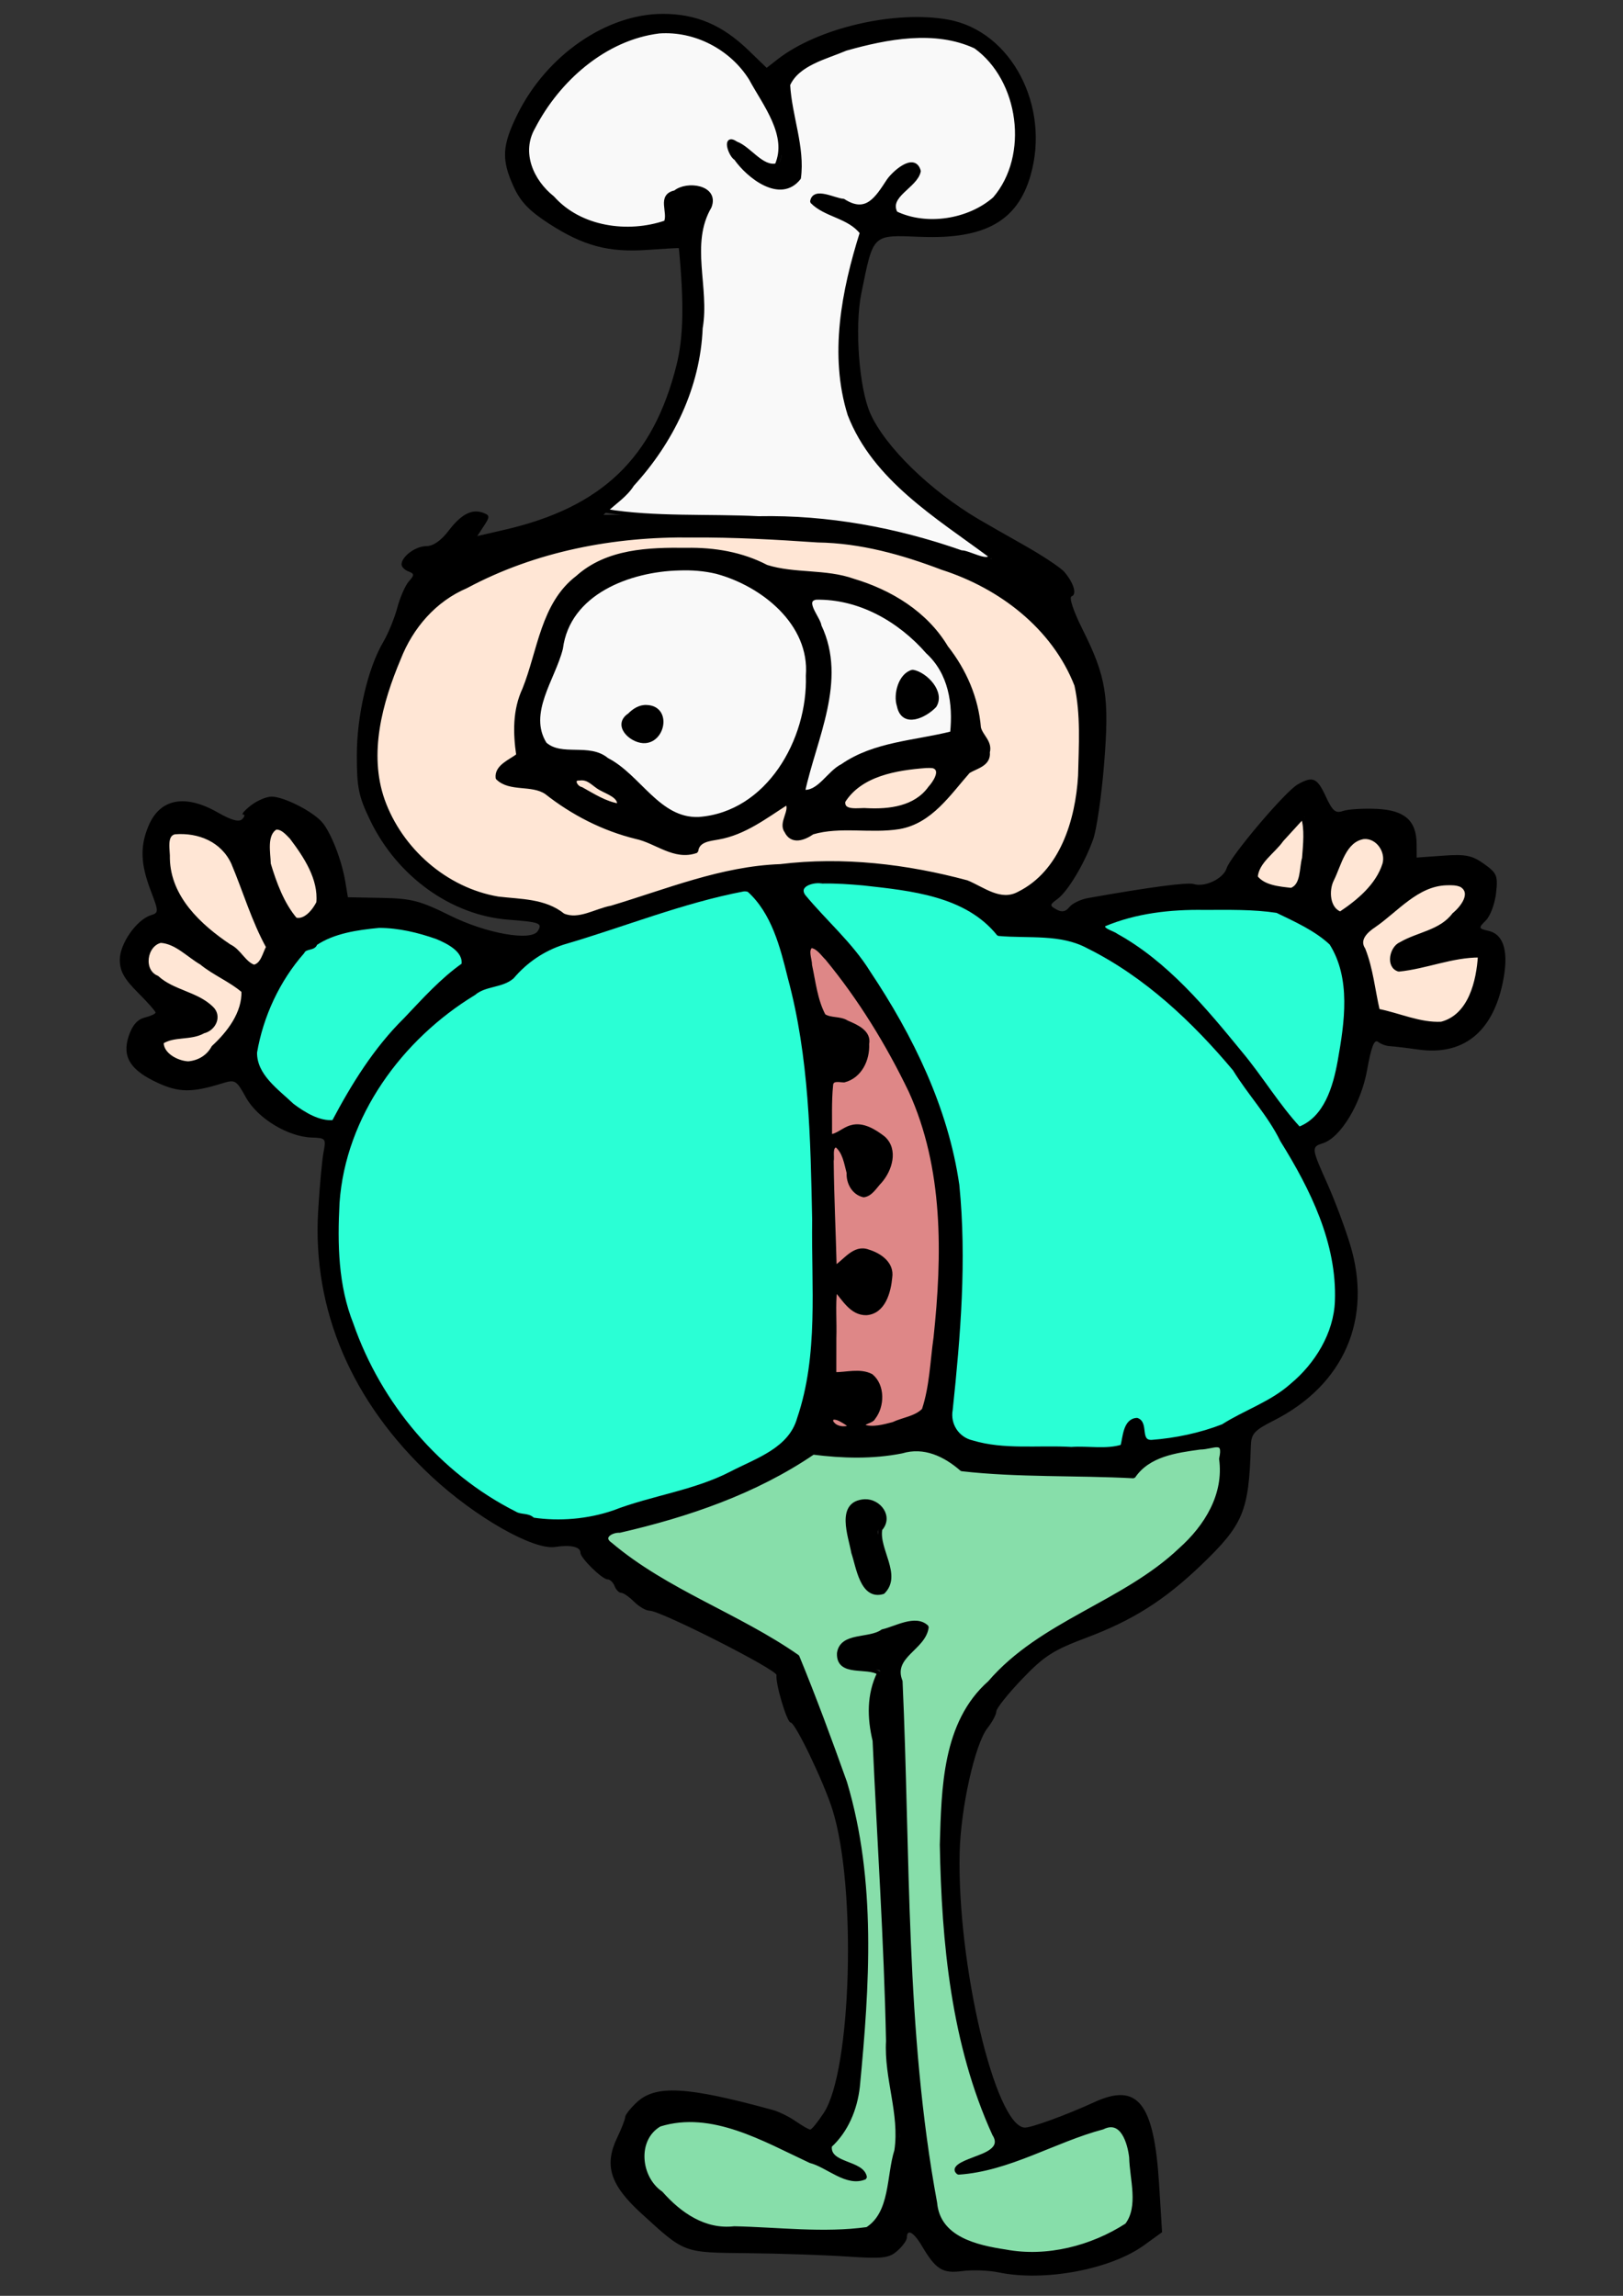 <?xml version="1.0" encoding="UTF-8" standalone="no"?>
<!-- Created with Inkscape (http://www.inkscape.org/) -->

<svg
   xmlns:dc="http://purl.org/dc/elements/1.1/"
   xmlns:cc="http://creativecommons.org/ns#"
   xmlns:rdf="http://www.w3.org/1999/02/22-rdf-syntax-ns#"
   xmlns:svg="http://www.w3.org/2000/svg"
   xmlns="http://www.w3.org/2000/svg"
   version="1.1"
   width="744.094"
   height="1052.362"
   id="svg2">
  <rect width="100%" height="100%" fill="#333333" stroke="none"/>
  <title
     id="title3081">Chef</title>
  <defs
     id="defs4" />
  <g
     id="layer1">
    <path
       d="m 457.812,1041.623 c -4.511,-0.946 -11.974,-1.218 -16.585,-0.606 -9.14,1.214 -12.17,-0.676 -18.64,-11.63 -3.661,-6.197 -6.806,-7.932 -6.806,-3.754 0,1.277 -1.984,4.043 -4.408,6.146 -3.867,3.354 -6.7,3.67 -23.066,2.576 -10.262,-0.686 -30.692,-1.375 -45.401,-1.533 -29.979,-0.32 -28.741,0.141 -48.861,-18.211 -14.319,-13.06 -17.182,-22.048 -11.075,-34.771 2.004,-4.174 3.643,-8.396 3.643,-9.382 0,-0.986 2.356,-4.005 5.236,-6.711 8.71,-8.183 22.926,-7.403 62.424,3.423 2.819,0.773 7.575,3.11 10.568,5.194 2.993,2.084 5.979,3.789 6.634,3.789 0.656,0 3.462,-3.46 6.237,-7.689 12.686,-19.332 15.083,-103.472 3.957,-138.908 -3.993,-12.719 -17.083,-39.981 -19.197,-39.981 -1.682,0 -7.036,-18.006 -6.461,-21.729 0.37,-2.395 -53.099,-29.529 -58.189,-29.529 -1.655,0 -4.854,-1.845 -7.11,-4.101 -2.255,-2.255 -4.925,-4.101 -5.932,-4.101 -1.007,0 -2.362,-1.384 -3.011,-3.075 -0.649,-1.692 -2.09,-3.075 -3.202,-3.075 -2.497,0 -12.459,-9.774 -12.459,-12.224 0,-2.727 -4.433,-3.735 -11.61,-2.64 -9.943,1.518 -36.493,-13.593 -56.437,-32.121 -36.789,-34.178 -54.908,-76.487 -52.197,-121.888 0.682,-11.429 1.805,-23.636 2.495,-27.126 1.189,-6.019 0.912,-6.356 -5.371,-6.535 -10.919,-0.31 -24.93,-8.816 -30.205,-18.335 -4.505,-8.13 -4.921,-8.366 -11.277,-6.399 -13.449,4.162 -19.422,4.117 -28.936,-0.217 -12.825,-5.843 -16.714,-12.019 -13.568,-21.55 1.622,-4.913 3.997,-7.657 7.361,-8.501 2.732,-0.686 4.966,-1.716 4.966,-2.291 0,-0.574 -3.691,-4.735 -8.201,-9.245 -6.26,-6.26 -8.201,-9.805 -8.201,-14.979 0,-7.324 7.655,-18.294 14.22,-20.377 3.676,-1.167 3.674,-1.503 -0.09,-11.408 -4.627,-12.178 -4.891,-20.17 -0.976,-29.541 5.229,-12.514 16.747,-14.744 31.778,-6.153 6.241,3.567 9.71,4.515 11.174,3.051 1.168,-1.168 1.353,-2.123 0.411,-2.123 -0.941,0 0.634,-1.845 3.501,-4.101 2.867,-2.255 7.18,-4.101 9.585,-4.101 5.486,0 18.486,6.54 23.001,11.571 4.055,4.518 9.112,17.367 10.778,27.385 l 1.194,7.176 15.553,0.29 c 13.567,0.253 17.559,1.285 31.262,8.084 16.69,8.28 37.281,11.909 40.256,7.095 2.222,-3.595 0.941,-4.089 -13.436,-5.181 -26.23,-1.993 -50.958,-19.745 -63.415,-45.525 -5.297,-10.963 -6.129,-15 -6.129,-29.736 0,-18.394 5.045,-40.054 12.124,-52.052 2.257,-3.825 5.151,-10.89 6.432,-15.7 1.281,-4.81 3.666,-10.245 5.302,-12.079 2.604,-2.921 2.58,-3.485 -0.191,-4.549 -1.74,-0.668 -3.164,-2.1 -3.164,-3.182 0,-3.65 6.408,-8.412 11.319,-8.412 3.151,0 6.788,-2.509 10.287,-7.096 5.826,-7.638 10.736,-10.142 15.959,-8.138 2.944,1.13 2.967,1.75 0.223,5.938 l -3.064,4.677 12.587,-2.908 c 44.563,-10.295 68.113,-32.873 78.761,-75.51 3.178,-12.726 3.488,-28.228 1.071,-53.547 -0.012,-0.131 -6.47,0.222 -14.349,0.786 -17.81,1.274 -29.382,-1.805 -45.197,-12.027 -9.064,-5.859 -13.071,-10.054 -16.236,-17.002 -5.651,-12.405 -5.302,-18.8 1.809,-33.177 13.374,-27.037 40.83,-45.983 66.639,-45.983 15.283,0 27.209,5.07 39.239,16.682 l 8.349,8.06 4.978,-3.888 c 18.512,-14.459 53.994,-22.681 78.431,-18.175 28.775,5.307 46.794,39.673 37.523,71.564 -6.05,20.811 -20.977,29.113 -50.279,27.965 -22.471,-0.881 -21.642,-1.67 -27.258,25.936 -3.116,15.318 -1.037,43.341 4.074,54.894 6.754,15.268 27.374,35.428 49.739,48.628 2.883,1.701 12.205,7.024 20.717,11.829 8.512,4.804 16.854,10.34 18.538,12.302 4.314,5.025 5.895,10.348 3.327,11.204 -1.266,0.422 0.81,6.702 4.957,14.997 10.986,21.974 12.433,30.938 9.964,61.735 -1.167,14.555 -3.423,30.128 -5.013,34.607 -3.921,11.047 -11.626,23.931 -16.385,27.399 -3.622,2.64 -3.655,3 -0.44,4.799 2.461,1.377 4.18,1.056 5.888,-1.099 1.327,-1.674 5.18,-3.537 8.563,-4.14 27.816,-4.953 45.629,-7.321 48.424,-6.436 5.112,1.619 13.605,-2.433 15.123,-7.216 1.767,-5.569 26.846,-35.171 32.54,-38.41 6.981,-3.971 8.932,-3.143 12.923,5.488 3.087,6.675 4.488,7.863 7.857,6.663 2.255,-0.803 9.162,-1.241 15.349,-0.973 12.893,0.558 18.358,5.314 18.435,16.047 l 0.045,6.282 12.166,-0.88 c 10.221,-0.739 13.208,-0.138 18.685,3.762 5.965,4.248 6.435,5.39 5.527,13.445 -0.546,4.841 -2.639,10.45 -4.652,12.463 -3.513,3.513 -3.463,3.707 1.254,4.82 7.158,1.69 9.367,9.906 6.428,23.914 -4.766,22.721 -18.318,33.368 -38.768,30.458 -5.427,-0.772 -11.251,-1.463 -12.942,-1.534 -1.692,-0.072 -4.138,-0.965 -5.437,-1.985 -1.694,-1.331 -3.099,2.273 -4.973,12.758 -2.788,15.603 -12.15,31.137 -20.329,33.733 -5.311,1.686 -5.253,2.214 2.032,18.451 3.381,7.536 8.113,20.173 10.515,28.081 10.316,33.963 -2.834,64.233 -34.979,80.522 -9.144,4.634 -10.412,6.058 -10.586,11.893 -0.891,29.805 -3.426,35.863 -22.772,54.408 -16.743,16.05 -31.375,25.321 -52.433,33.224 -15.415,5.784 -19.514,8.413 -29.675,19.03 -6.484,6.775 -11.789,13.441 -11.789,14.812 0,1.372 -1.841,4.835 -4.091,7.695 -5.714,7.264 -12.253,36.598 -12.727,57.088 -1.183,51.219 16.339,125.258 29.818,125.996 2.84,0.156 19.376,-5.882 31.816,-11.617 20.014,-9.227 27.496,0.203 29.807,37.571 l 1.36,21.984 -8.258,5.982 c -15.368,11.132 -45.84,16.817 -66.7,12.444 z m 39.822,-13.258 c 22.015,-7.127 23.64,-9.259 21.877,-28.711 -1.614,-17.817 -4.478,-25.55 -9.462,-25.55 -1.918,0 -9.592,2.768 -17.053,6.151 -7.461,3.383 -14.518,6.151 -15.683,6.151 -1.165,0 -6.029,1.728 -10.809,3.841 -14.411,6.368 -26.319,9.081 -28.832,6.568 -2.743,-2.743 0.089,-5.934 6.078,-6.848 2.366,-0.361 6.484,-2.105 9.15,-3.875 l 4.848,-3.219 -5.339,-10.023 c -6.412,-12.037 -13.125,-36.801 -16.057,-59.23 -5.857,-44.81 -6.592,-55.144 -5.545,-77.911 0.768,-16.687 2.552,-29.169 5.545,-38.793 4.022,-12.931 5.931,-15.664 21.536,-30.819 14.756,-14.331 20.72,-18.42 43.135,-29.582 18.311,-9.118 28.815,-15.782 35.481,-22.51 19.369,-19.548 21.249,-22.234 22.002,-31.434 0.398,-4.86 0.97,-11.143 1.272,-13.962 0.501,-4.68 -0.076,-5.079 -6.628,-4.593 -16.867,1.251 -27.749,4.634 -29.777,9.255 -1.684,3.838 -3.309,4.446 -10.204,3.821 -4.511,-0.409 -22.157,-0.87 -39.215,-1.025 l -31.014,-0.282 -9.043,-6.477 c -6.622,-4.743 -9.94,-5.975 -12.393,-4.602 -5.824,3.259 -39.263,4.753 -44.435,1.985 -4.036,-2.16 -5.251,-1.806 -9.489,2.766 -8.337,8.996 -54.558,28.03 -75.838,31.23 -16.831,2.531 -17.391,3.494 -6.516,11.199 10.163,7.201 26.766,17.346 32.137,19.638 1.692,0.722 5.537,3.016 8.545,5.099 3.008,2.083 12.235,6.644 20.503,10.137 19.184,8.103 21.35,10.147 24.376,22.997 1.372,5.827 4.557,14.746 7.077,19.821 8.405,16.923 16.881,45.925 18.576,63.559 1.743,18.134 1.666,60.334 -0.165,89.987 -1.132,18.331 -5.646,31.608 -13.109,38.561 -4.938,4.601 -3.307,7.216 5.957,9.547 7.407,1.864 10.985,4.632 9.368,7.248 -2.624,4.245 -9.413,2.31 -30.68,-8.743 -27.64,-14.366 -40.505,-18.614 -54.549,-18.014 -13.726,0.587 -18.453,4.996 -18.453,17.213 0,7.274 1.245,9.392 10.764,18.317 5.92,5.551 12.609,10.863 14.865,11.806 3.961,1.655 36.357,3.207 65.28,3.127 11.743,-0.032 14.41,-0.694 16.402,-4.069 2.654,-4.495 5.164,-14.24 6.848,-26.583 0.615,-4.511 1.922,-9.2 2.904,-10.42 1.059,-1.316 0.152,-6.866 -2.228,-13.637 -3.522,-10.021 -4.006,-16.903 -3.954,-56.264 0.033,-25.042 -0.924,-49.234 -2.168,-54.782 -1.225,-5.465 -2.127,-21.128 -2.004,-34.806 0.159,-17.822 -0.639,-26.89 -2.816,-31.997 -2.78,-6.52 -2.706,-7.78 0.867,-14.783 2.148,-4.211 3.906,-8.235 3.906,-8.943 0,-0.708 -3.532,-0.69 -7.85,0.039 -9.416,1.591 -13.818,-2.196 -11.818,-10.166 1.052,-4.193 2.545,-5.152 8.02,-5.152 3.7,0 7.603,-0.762 8.675,-1.694 1.071,-0.932 5.8,-2.902 10.509,-4.378 14.887,-4.668 20.087,1.442 9.097,10.689 l -5.92,4.982 0.528,46.971 c 0.565,50.277 5.649,156.563 7.644,159.819 1.05,1.713 5.602,32.702 6.669,45.403 0.802,9.539 7.78,14.133 27.404,18.04 19.577,3.898 23.281,3.711 41.196,-2.089 z M 397.833,729.377 c -2.541,-1.258 -4.279,-3.221 -3.861,-4.361 0.418,-1.14 -0.962,-6.687 -3.067,-12.325 -5.485,-14.696 -5.047,-21.973 1.505,-25.014 4.017,-1.864 6.217,-1.889 9.079,-0.102 5.143,3.212 6.744,10.234 2.833,12.424 -2.079,1.163 -2.469,2.546 -1.169,4.143 3.27,4.018 6.433,18.262 5.172,23.288 -1.285,5.119 -3.321,5.497 -10.491,1.947 z M 276.667,694.74 c 1.86,-0.375 4.673,-1.755 6.253,-3.065 1.579,-1.311 6.978,-2.976 11.996,-3.701 16.072,-2.322 44.47,-13.364 61.134,-23.77 10.798,-6.744 16.527,-29.568 17.162,-68.38 0.524,-32.034 -2.075,-98.403 -4.376,-111.741 -6.767,-39.224 -13.004,-61.514 -18.642,-66.616 -2.267,-2.051 -4.121,-4.97 -4.121,-6.487 0,-1.517 -1.8,-2.758 -4.001,-2.758 -7.244,0 -40.03,9.311 -55.042,15.632 -3.718,1.565 -11.012,3.799 -16.209,4.964 -13.944,3.125 -29.025,10.12 -30.269,14.039 -1.223,3.854 -12.168,11.016 -14.014,9.171 -2.221,-2.221 -24.951,13.288 -35.527,24.241 -15.844,16.409 -24.779,31.001 -30.981,50.599 -16.854,53.256 4.239,113.189 53.657,152.456 12.075,9.595 25.149,16.566 27.891,14.871 1.089,-0.673 1.98,-0.138 1.98,1.188 0,1.736 4.164,2.08 14.865,1.226 8.176,-0.652 16.386,-1.493 18.246,-1.868 z m 238.487,-37.773 c 1.565,-8.342 9.293,-10.027 9.293,-2.027 0,2.631 0.494,5.278 1.098,5.882 0.934,0.934 12.661,-1.284 31.132,-5.885 2.503,-0.624 5.614,-2.416 6.915,-3.982 1.3,-1.567 3.878,-2.848 5.728,-2.848 3.981,0 24.267,-13.316 29.49,-19.358 2.007,-2.322 6.039,-8.783 8.961,-14.358 4.759,-9.082 5.217,-11.856 4.396,-26.654 -0.738,-13.317 -2.446,-20.092 -8.813,-34.97 -4.343,-10.149 -10.035,-21.061 -12.647,-24.248 -2.613,-3.188 -4.75,-7.007 -4.75,-8.487 0,-1.48 -3.208,-6.253 -7.128,-10.607 -3.921,-4.353 -7.15,-8.669 -7.176,-9.59 -0.088,-3.111 -11.203,-16.708 -23.601,-28.874 -29.766,-29.207 -54.779,-43.473 -72.811,-41.526 -11.651,1.258 -20.503,-0.405 -20.503,-3.85 0,-3.687 -17.552,-13.162 -28.704,-15.495 -28.613,-5.987 -51.683,-7.581 -57.401,-3.967 -2.525,1.596 -1.438,3.668 6.151,11.716 5.07,5.377 10.396,10.547 11.835,11.488 1.439,0.941 4.901,5.112 7.693,9.268 2.792,4.156 7.241,10.786 9.886,14.733 13.848,20.66 27.39,51.889 33.341,76.886 4.421,18.572 5.251,63.318 1.672,90.213 -3.97,29.838 -3.77,34.335 1.687,37.95 6.798,4.504 11.7,5.092 43.809,5.254 l 29.17,0.147 1.278,-6.811 z m -128.077,-4.761 c -4.015,-2.595 -6.729,-2.595 -5.126,0 0.697,1.128 2.827,2.036 4.734,2.019 2.988,-0.027 3.042,-0.306 0.392,-2.019 z m 25.351,-1.038 c 3.23,-1.685 7.048,-3.063 8.486,-3.063 2.91,0 4.016,-4.89 7.187,-31.78 6.33,-53.671 2.084,-91.05 -13.882,-122.22 -15.358,-29.982 -41.097,-65.547 -43.096,-59.549 -0.414,1.241 0.78,9.142 2.652,17.557 2.569,11.546 4.12,15.026 6.32,14.182 3.542,-1.359 16.407,4.46 17.766,8.037 0.537,1.415 0.525,5.623 -0.027,9.352 -1.095,7.393 -8.658,13.942 -13.815,11.963 -2.557,-0.981 -3.091,1.089 -3.091,11.981 l 0,13.167 5.638,-3.228 c 5.111,-2.926 6.351,-2.93 13.254,-0.04 12.186,5.102 12.6,15.795 1.089,28.15 -3.584,3.847 -4.391,3.969 -8.386,1.261 -2.431,-1.648 -4.216,-4.701 -3.966,-6.785 0.563,-4.702 -3.409,-15.066 -5.775,-15.066 -0.962,0 -1.372,6.228 -0.912,13.84 0.46,7.612 0.897,20.103 0.972,27.759 l 0.136,13.919 4.487,-4.18 c 5.124,-4.774 8.263,-5.165 14.613,-1.823 6.178,3.252 7.045,5.063 6.387,13.351 -1.147,14.456 -13.339,19.879 -21.151,9.408 l -4.207,-5.638 -0.065,18.954 -0.065,18.954 7.067,-1.123 c 5.262,-0.836 8.061,-0.129 10.957,2.767 6.121,6.121 3.349,20.067 -4.282,21.547 -2.887,0.56 -1.928,0.972 2.66,1.142 3.947,0.147 9.819,-1.112 13.049,-2.796 z M 601.723,513.299 c 2.251,-1.973 5.308,-5.881 6.795,-8.683 3.668,-6.917 8.201,-31.302 8.435,-45.377 0.239,-14.393 -5.906,-29.475 -12.851,-31.542 -2.65,-0.788 -8.182,-3.707 -12.293,-6.485 -6.073,-4.104 -9.725,-4.982 -19.478,-4.68 -6.602,0.204 -18.633,0.199 -26.736,-0.012 -8.103,-0.211 -16.407,0.497 -18.453,1.572 -2.046,1.075 -7.641,2.604 -12.434,3.398 -9.695,1.606 -11.275,4.096 -3.79,5.975 5.596,1.405 26.374,17.721 33.964,26.672 2.781,3.28 7.477,8.361 10.435,11.291 5.687,5.633 29.352,36.287 35.374,45.821 4.174,6.609 5.543,6.863 11.033,2.05 z M 155.47,508.499 c 5.371,-12.966 18.873,-31.207 35.577,-48.062 9.463,-9.549 18.229,-17.361 19.479,-17.361 3.579,0 2.659,-4.91 -1.605,-8.561 -5,-4.281 -24.315,-9.892 -34.052,-9.892 -9.292,0 -29.729,5.738 -29.729,8.347 0,1.048 -1.375,1.905 -3.055,1.905 -7.731,0 -27.195,40.555 -24.559,51.17 1.925,7.754 14.99,21.224 24.338,25.092 11.037,4.567 10.584,4.655 13.604,-2.638 z M 94.841,481.921 c -0.456,-0.737 1.497,-2.4 4.34,-3.695 6.291,-2.866 16.321,-24.899 11.335,-24.899 -2.167,0 -10.328,-5.238 -22.79,-14.627 -10.405,-7.839 -15.672,-9.006 -18.32,-4.059 -1.196,2.235 -2.175,5.497 -2.175,7.249 0,3.887 14.196,13.149 22.789,14.867 3.94,0.788 7.128,3.139 8.581,6.329 1.996,4.381 1.66,5.603 -2.454,8.935 -2.813,2.278 -7.985,3.86 -12.62,3.86 -4.319,0 -8.287,0.702 -8.817,1.56 -1.696,2.745 3.789,8.267 9.004,9.064 5.226,0.799 12.582,-2.231 11.128,-4.584 z m 570.89,-15.17 c 5.912,-3.057 9.195,-9.26 11.279,-21.309 l 1.186,-6.861 -9.727,0.955 c -5.35,0.525 -13.418,2.376 -17.928,4.114 -8.849,3.408 -13.327,1.86 -13.327,-4.608 0,-5.076 5.994,-9.587 14.844,-11.173 8.341,-1.494 19.985,-12.015 20.002,-18.072 0.021,-7.569 -18.047,-5.654 -26.726,2.832 -1.647,1.61 -7.319,6.206 -12.606,10.214 -9.577,7.26 -9.6,7.308 -6.488,13.247 1.718,3.278 3.614,10.601 4.213,16.273 l 1.089,10.312 12.574,3.218 c 6.916,1.77 13.312,3.357 14.214,3.528 0.902,0.17 4.232,-1.031 7.4,-2.669 z M 120.784,438.229 c 1.826,-4.007 1.31,-6.27 -2.976,-13.06 -2.852,-4.517 -5.832,-11.793 -6.623,-16.169 -3.113,-17.223 -13.318,-27.434 -27.417,-27.434 -6.224,0 -6.286,0.107 -6.286,10.875 0,14.498 8.15,27.526 23.271,37.199 6.087,3.894 11.616,8.509 12.286,10.257 1.777,4.63 5.212,3.89 7.745,-1.669 z m 23.999,-22.4 c 5.674,-6.837 -11.037,-38.29 -18.964,-35.694 -2.943,0.964 -4.027,13.361 -1.636,18.701 10.975,24.509 10.598,23.939 14.471,21.866 2.062,-1.104 4.821,-3.297 6.129,-4.873 z m 126.307,2.671 c 3.463,-1.112 17.368,-5.644 30.9,-10.071 28.887,-9.45 34.812,-10.784 51.299,-11.547 6.789,-0.314 16.657,-1.218 21.929,-2.009 5.312,-0.797 17.176,-0.317 26.613,1.077 9.365,1.383 18.872,2.71 21.127,2.95 2.255,0.24 6.268,1.142 8.918,2.005 2.65,0.863 7.052,1.815 9.784,2.115 2.732,0.3 6.761,2.169 8.954,4.154 8.675,7.851 23.993,1.675 33.254,-13.406 8.641,-14.071 11.891,-30.363 11.237,-56.323 -0.532,-21.115 -0.996,-23.338 -7.091,-33.99 -8.149,-14.244 -23.532,-28.584 -37.756,-35.198 -19.67,-9.146 -49.643,-18.5 -61.131,-19.077 -6.202,-0.312 -21.887,-1.271 -34.855,-2.132 -63.608,-4.223 -98.577,1.263 -139.939,21.955 -16.505,8.257 -18.879,10.479 -27.323,25.58 -9.993,17.87 -15.823,41.548 -14.259,57.916 3.107,32.515 33.019,59.822 65.528,59.822 7.903,0 12.327,1.128 15.813,4.032 5.551,4.625 8.227,4.963 16.997,2.147 z m 32.042,-29.617 c -1.339,-1.614 -7.135,-3.942 -12.879,-5.174 -14.306,-3.068 -26.042,-8.536 -34.77,-16.199 -5.272,-4.629 -9.387,-6.447 -14.593,-6.447 -3.988,0 -8.71,-0.56 -10.493,-1.245 -5.131,-1.969 -3.884,-8.865 2.009,-11.105 4.889,-1.859 5.156,-2.636 3.866,-11.236 -1.056,-7.043 -0.356,-11.795 2.945,-19.993 2.382,-5.915 6.102,-17.558 8.268,-25.874 4.652,-17.861 13.179,-28.05 29.681,-35.464 8.953,-4.022 13.892,-4.706 34.05,-4.719 21.684,-0.012 24.523,0.448 35.327,5.732 8.242,4.032 13.704,5.438 18.302,4.714 17.287,-2.724 50.76,10.364 61.746,24.144 16.371,20.534 21.994,31.629 21.994,43.398 0,3.873 0.905,7.043 2.011,7.043 1.106,0 2.593,2.319 3.304,5.152 1.494,5.954 -2.026,11.25 -7.479,11.25 -2.041,0 -4.224,1.615 -4.852,3.588 -0.627,1.973 -4.863,7.422 -9.413,12.109 -10.167,10.471 -22.675,14.107 -41.157,11.962 -10.141,-1.177 -13.81,-0.743 -19.469,2.305 -6.457,3.477 -7.221,3.507 -10.328,0.4 -2.75,-2.75 -2.953,-4.509 -1.125,-9.753 2.443,-7.007 1.42,-6.898 -7.42,0.788 -6.155,5.351 -20.278,11.143 -27.538,11.292 -4.088,0.084 -5.259,0.935 -4.394,3.19 0.927,2.417 -0.57,3.075 -6.989,3.075 -4.586,0 -9.238,-1.287 -10.605,-2.934 z m 33.713,-18.343 c 11.526,-5.435 16.591,-10.444 24.096,-23.83 10.93,-19.492 12.482,-46.071 3.489,-59.737 -6.118,-9.297 -20.977,-20.157 -32.498,-23.752 -10.683,-3.333 -33.327,-2.383 -45.743,1.92 -4.177,1.448 -11.788,6.138 -16.912,10.423 -7.611,6.364 -9.318,9.034 -9.318,14.577 0,3.732 -2.961,12.527 -6.58,19.544 -4.568,8.857 -6.48,15.27 -6.252,20.971 0.455,11.402 2.938,13.691 13.556,12.494 11.431,-1.288 17.371,1.86 35.27,18.695 12.566,11.819 15.202,13.4 22.44,13.461 4.511,0.038 12.814,-2.107 18.453,-4.766 z m -49.061,-33.203 c -4.278,-4.278 -4.072,-6.078 1.265,-11.05 5.388,-5.02 8.5,-5.253 12.794,-0.959 3.778,3.778 3.983,5.877 1.099,11.265 -2.568,4.799 -10.705,5.198 -15.159,0.744 z m 129.845,31.006 c 5.854,-3.027 12.504,-11.363 12.504,-15.674 0,-3.058 -18.167,-0.839 -28.508,3.482 -10.051,4.2 -17.464,11.297 -14.058,13.459 4.3,2.729 23.933,1.902 30.061,-1.267 z m -135.117,-2.155 c -1.404,-1.691 -3.71,-3.075 -5.126,-3.075 -1.415,0 -3.722,-1.384 -5.126,-3.075 -2.735,-3.295 -8.201,-4.198 -8.201,-1.354 0,2.124 11.573,8.056 20.241,10.376 0.42,0.112 -0.385,-1.18 -1.789,-2.871 z m 93.483,-7.476 c 10.026,-11.296 19.262,-15.786 39.907,-19.4 l 20.382,-3.567 0,-10.643 c 0,-7.539 -1.196,-12.164 -4.101,-15.856 -2.255,-2.867 -4.101,-5.832 -4.101,-6.588 0,-2.529 -15.631,-16.396 -21.692,-19.243 -3.293,-1.547 -8.293,-3.961 -11.113,-5.365 -6.71,-3.341 -22.24,-5.264 -23.681,-2.933 -0.621,1.005 1.455,6.222 4.613,11.594 4.959,8.437 5.693,11.723 5.385,24.12 -0.245,9.855 -2.06,18.85 -5.793,28.704 -6.847,18.074 -8.173,23.578 -5.684,23.578 1.084,0 3.729,-1.98 5.877,-4.401 z m 36.771,-31.712 c -3.921,-3.921 -2.998,-13.524 1.757,-18.279 2.625,-2.625 4.064,-2.763 7.874,-0.757 9.703,5.111 10.879,15.745 2.187,19.782 -7.067,3.282 -7.838,3.234 -11.817,-0.745 z m 210.296,84.722 c 4.057,-3.618 8.518,-8.74 9.913,-11.382 5.247,-9.934 -2.655,-19.763 -11.907,-14.811 -3.448,1.845 -11.193,17.612 -11.651,23.715 -0.222,2.958 3.08,9.241 4.803,9.141 0.806,-0.047 4.785,-3.045 8.841,-6.663 z m -26.962,-11.191 c 1.174,-4.229 2.134,-11.84 2.133,-16.915 l -0.002,-9.226 -11.263,11.884 c -6.195,6.536 -11.263,13.208 -11.263,14.826 0,1.618 2.537,3.501 5.638,4.185 3.101,0.684 6.561,1.551 7.689,1.927 4.309,1.437 4.993,0.79 7.068,-6.681 z M 453.609,254.888 c -1.071,-0.886 -8.868,-6.191 -17.325,-11.789 -18.913,-12.519 -39.057,-32.536 -44.911,-44.63 -2.412,-4.983 -5.145,-15.362 -6.072,-23.063 -2.843,-23.615 -1.296,-35.215 9.089,-68.171 0.902,-2.863 -19.109,-13.264 -22.037,-11.454 -0.923,0.57 -1.678,-0.863 -1.678,-3.185 0,-5.124 4.281,-5.423 16.402,-1.146 4.794,1.691 9.368,3.075 10.164,3.075 0.796,0 4.47,-4.665 8.164,-10.366 5.622,-8.677 7.597,-10.264 12.117,-9.739 7.18,0.834 8,6.443 1.384,9.458 -5.389,2.455 -10.999,11.658 -8.582,14.075 2.609,2.609 22.981,3.131 31.601,0.81 17.851,-4.807 27.381,-24.514 22.89,-47.338 -2.686,-13.651 -7.951,-22.871 -16.808,-29.433 -12.755,-9.45 -52.642,-5.628 -75.094,7.195 -12.491,7.134 -14.293,10.476 -9.776,18.122 1.831,3.099 2.827,6.136 2.215,6.748 -0.612,0.612 0.006,6.804 1.374,13.759 2.122,10.784 2.038,13.096 -0.572,15.705 -5.604,5.604 -15.457,4.113 -23.418,-3.546 -9.074,-8.729 -12.048,-13.944 -9.439,-16.553 1.244,-1.244 4.782,0.705 9.703,5.346 10.044,9.472 15.383,9.695 15.342,0.641 -0.016,-3.665 -1.331,-8.97 -2.921,-11.789 -1.59,-2.819 -4.833,-9.278 -7.208,-14.352 -8.233,-17.597 -25.423,-28.706 -44.412,-28.703 -17.539,0.004 -42.974,17.203 -55.925,37.818 -10.831,17.239 -7.191,29.538 13.041,44.059 9.574,6.871 11.137,7.31 26.039,7.31 17.44,0 22.847,-2.492 18.02,-8.308 -2.41,-2.904 -2.108,-3.876 2.24,-7.217 8.416,-6.468 20.402,-4.219 20.402,3.829 0,1.574 -1.815,5.41 -4.033,8.526 -3.633,5.102 -3.818,6.966 -1.86,18.769 3.563,21.483 -1.582,61.442 -9.21,71.538 -1.278,1.691 -4.508,7.421 -7.179,12.733 -2.67,5.311 -10.22,14.775 -16.777,21.029 l -11.922,11.372 36.255,-0.291 c 62.625,-0.503 80.627,1.595 118.267,13.785 21.884,7.088 25.602,7.977 22.451,5.371 z"
       id="path2996"
       style="fill:#000000" />
  </g>
  <g
     id="layer2">
    <path
       d="m 550.215,663.597 c -11.033,1.521 -23.713,3.181 -30.492,13.184 -26.164,-1.41 -53.138,-0.308 -78.807,-3.252 -7.657,-6.692 -17.171,-11.244 -27.469,-8.16 -13.494,2.679 -27.216,2.26 -40.649,0.561 -26.544,18.07 -57.506,28.641 -88.709,35.809 -3.861,-0.191 -8.911,2.91 -4.123,6.131 25.573,21.622 58.489,32.497 85.67,51.489 7.806,18.948 14.956,38.36 21.865,57.728 13.498,45.12 10.311,93.185 5.86,139.438 -1.168,10.303 -5.307,20.202 -12.804,27.074 -1.136,9.006 15.027,7.167 16.06,14.541 -8.337,3.66 -17.086,-5.442 -25.061,-7.473 -21.187,-9.862 -45.14,-24.173 -69.127,-16.726 -11.399,6.62 -9.597,24.337 0.651,31.306 8.586,9.731 19.957,17.637 33.576,16.084 20.231,0.434 40.872,3.124 60.938,0.355 11.432,-7.334 9.584,-24.192 13.293,-35.917 2.515,-16.79 -4.792,-33.234 -3.822,-50.185 -0.955,-45.957 -4.082,-91.817 -6.161,-137.704 -2.501,-10.406 -2.72,-21.155 2.062,-30.926 -5.256,-3.746 -18.851,1.082 -18.393,-9.169 1.294,-8.94 14.16,-5.74 20.02,-10.092 5.983,-1.301 15.166,-6.941 20.346,-1.899 -1.199,9.937 -16.646,13.221 -11.993,24.899 3.619,79.727 1.277,160.278 15.845,239.056 1.466,16.334 18.857,20.212 32.209,22.23 18.994,3.591 39.637,-1.765 55.577,-12.084 6.427,-8.518 2.16,-21.108 1.953,-31.089 -0.755,-6.525 -4.035,-18.027 -12.967,-13.564 -22.267,5.899 -42.937,19.202 -66.138,20.726 -3.887,-2.789 5.657,-5.663 7.379,-6.456 4.724,-1.817 13.279,-4.471 8.952,-11.231 -18.839,-41.323 -23.218,-87.773 -24.035,-132.71 0.775,-25.771 1.121,-55.933 21.974,-74.331 23.724,-27.608 61.532,-36.261 87.515,-60.984 11.79,-10.511 20.84,-25.141 18.556,-41.56 2.167,-9.538 -3.494,-5.139 -9.549,-5.1 z m -153.762,24.47 c 6.653,-0.225 12.302,7.209 7.216,12.859 -1.723,9.232 9.155,21.141 1.194,28.918 -9.785,2.975 -11.545,-11.925 -13.727,-18.176 -1.322,-7.536 -7.358,-22.843 5.317,-23.601 z"
       id="path2999"
       style="color:#000000;fill:#87deaa;fill-opacity:1;fill-rule:nonzero;stroke:#000000;stroke-width:1.702;stroke-linecap:butt;stroke-linejoin:bevel;stroke-miterlimit:4;stroke-opacity:1;stroke-dasharray:none;stroke-dashoffset:0;marker:none;visibility:visible;display:inline;overflow:visible;enable-background:accumulate" />
  </g>
  <g
     id="layer3">
    <path
       d="m 311.384,260.637 c -22.702,0.546 -50.84,10.986 -54.151,36.606 -3.441,13.829 -16.182,29.651 -7.375,43.747 7.661,6.763 20.198,0.301 28.43,7.216 14.805,7.56 23.618,27.827 42.048,27.128 31.827,-2.289 50.904,-36.233 49.97,-65.596 1.853,-23.98 -20.627,-41.833 -41.723,-47.528 -5.6,-1.35 -11.448,-1.796 -17.199,-1.573 z m -14.812,63.371 c 10.654,0.462 7.607,16.197 -1.628,15.789 -5.919,-0.293 -13.339,-7.517 -6.348,-12.099 1.965,-2.045 4.832,-3.932 7.976,-3.689 z"
       id="path3002"
       style="color:#000000;fill:#f9f9f9;fill-opacity:1;fill-rule:nonzero;stroke:#000000;stroke-width:1.702;stroke-linecap:butt;stroke-linejoin:bevel;stroke-miterlimit:4;stroke-opacity:1;stroke-dasharray:none;stroke-dashoffset:0;marker:none;visibility:visible;display:inline;overflow:visible;enable-background:accumulate" />
    <path
       d="m 374.05,274.038 c -6.453,1.215 1.413,9.431 1.736,12.913 11.89,24.988 -2.359,51.628 -7.542,75.904 7.196,0.872 11.806,-8.888 17.905,-11.828 14.73,-10.27 33.607,-10.728 50.295,-14.975 1.411,-13.446 -0.735,-27.604 -11.177,-37.165 -12.839,-14.691 -31.255,-25.234 -51.218,-24.849 z m 44.381,33.802 c 6.024,1.086 14.046,9.511 10.092,15.734 -4.356,4.587 -14.543,9.64 -16.494,-0.109 -1.711,-5.093 0.659,-14.178 6.402,-15.626 z"
       id="path3004"
       style="color:#000000;fill:#f9f9f9;fill-opacity:1;fill-rule:nonzero;stroke:#000000;stroke-width:1.702;stroke-linecap:butt;stroke-linejoin:bevel;stroke-miterlimit:4;stroke-opacity:1;stroke-dasharray:none;stroke-dashoffset:0;marker:none;visibility:visible;display:inline;overflow:visible;enable-background:accumulate" />
    <path
       d="m 302.215,14.477 c -25.019,3.076 -46.417,22.141 -57.674,43.947 -6.596,11.491 -0.752,24.626 8.844,32.228 12.627,14.22 34.544,17.144 51.815,11.231 2.124,-4.507 -3.386,-12.179 4.34,-13.781 5.349,-4.463 19.442,-2.523 15.843,6.673 -9.974,17.072 -0.835,37.115 -4.069,55.558 -1.092,27.017 -13.304,52.094 -31.392,71.808 -3.077,4.972 -8.583,8.437 -12.23,12.018 22.536,3.702 46.853,2.147 70.043,3.312 31.779,-0.62 63.159,5.176 93.092,15.669 2.698,-0.308 12.84,5.68 13.089,1.582 -24.351,-18.067 -53.027,-35.214 -64.456,-64.673 -8.568,-27.397 -2.771,-56.812 5.588,-83.392 -5.844,-7.565 -16.613,-7.865 -22.788,-14.215 0.889,-6.171 10.491,-0.596 14.378,-0.488 10.597,6.865 15.308,-0.992 20.672,-9.169 2.301,-3.392 11.852,-12.249 13.998,-4.34 -1.449,7.076 -14.847,11.161 -10.634,19.207 14.058,6.756 33.485,3.72 45.25,-6.565 16.941,-19.646 12.171,-54.649 -8.735,-69.665 -18.467,-8.565 -40.497,-4.366 -59.41,0.977 -9.141,3.923 -22.072,6.793 -26.368,16.44 0.744,14.201 6.859,28.676 4.937,42.754 -8.57,10.965 -23.286,-0.726 -29.027,-8.952 -2.572,-1.41 -5.78,-11.007 0.217,-6.945 6.134,2.271 11.725,11.574 18.501,10.037 C 362.104,61.972 350.424,47.689 344.155,36.017 335.374,22.003 318.84,13.307 302.215,14.477 z"
       id="path3006"
       style="color:#000000;fill:#f9f9f9;fill-opacity:1;fill-rule:nonzero;stroke:#000000;stroke-width:1.702;stroke-linecap:butt;stroke-linejoin:bevel;stroke-miterlimit:4;stroke-opacity:1;stroke-dasharray:none;stroke-dashoffset:0;marker:none;visibility:visible;display:inline;overflow:visible;enable-background:accumulate" />
  </g>
  <g
     id="layer4">
    <path
       d="m 371.858,433.696 c -2.427,1.943 -0.355,6.069 -0.421,8.696 1.682,7.772 2.513,16.082 6.273,23.151 3.063,2.05 7.352,0.978 10.57,3.035 4.112,1.782 10.495,4.344 9.348,9.984 0.378,7.177 -3.337,14.928 -10.677,16.755 -2.094,-0.037 -5.683,-1.079 -5.852,2.115 -0.776,7.747 -0.394,15.553 -0.493,23.326 3.207,-0.033 6.351,-3.348 9.733,-4.168 5.277,-1.55 10.739,1.955 14.702,5.01 6.054,5.401 3.134,14.623 -1.458,19.917 -2.258,2.261 -4.224,6.043 -7.597,6.447 -4.642,-0.982 -7.247,-5.832 -6.981,-10.369 -1.146,-4.311 -1.901,-9.787 -5.647,-12.587 -2.896,0.671 -1.501,5.074 -1.979,7.228 0.149,16.256 0.96,32.597 1.363,48.787 4.593,-2.732 8.864,-9.865 15.297,-7.433 5.298,1.598 11.117,5.575 10.185,11.889 -0.611,6.657 -3.055,15.949 -11.006,16.529 -6.823,0.151 -10.335,-6.623 -14.23,-10.965 -0.872,7.017 -0.14,14.876 -0.393,22.217 -0.006,5.523 -0.012,11.047 -0.018,16.57 5.205,0.107 11.72,-1.928 16.878,0.78 5.487,4.534 5.288,13.915 1.068,19.301 -0.936,1.895 -4.769,1.671 -4.846,3.84 4.349,1.521 9.461,0.061 13.819,-1.068 4.553,-2.166 10.366,-2.68 13.963,-6.386 3.558,-10.629 3.818,-22.098 5.387,-33.15 4.034,-37.79 4.647,-77.813 -11.452,-113.09 -10.379,-21.564 -23.05,-42.222 -38.256,-60.688 -2.065,-1.994 -4.161,-5.371 -7.279,-5.674 z"
       id="path3011"
       style="color:#000000;fill:#de8787;fill-opacity:1;fill-rule:nonzero;stroke:#000000;stroke-width:1.702;stroke-linecap:butt;stroke-linejoin:bevel;stroke-miterlimit:4;stroke-opacity:1;stroke-dasharray:none;stroke-dashoffset:0;marker:none;visibility:visible;display:inline;overflow:visible;enable-background:accumulate" />
    <path
       d="m 382.261,649.896 c -1.338,0.078 -1.441,1.798 -0.577,2.555 1.693,2.187 4.9,2.565 7.393,1.87 0.836,-1.079 -1.024,-1.895 -1.729,-2.415 -1.549,-0.914 -3.22,-2.052 -5.087,-2.01 z"
       id="path3013"
       style="color:#000000;fill:#de8787;fill-opacity:1;fill-rule:nonzero;stroke:#000000;stroke-width:1.702;stroke-linecap:butt;stroke-linejoin:bevel;stroke-miterlimit:4;stroke-opacity:1;stroke-dasharray:none;stroke-dashoffset:0;marker:none;visibility:visible;display:inline;overflow:visible;enable-background:accumulate" />
  </g>
  <g
     id="layer5">
    <path
       d="m 340.835,407.769 c -28.302,5.392 -55.191,16.408 -82.724,24.431 -9.154,2.97 -17.081,8.377 -23.214,15.627 -4.913,4.298 -12.47,3.174 -17.617,7.569 -33.595,20.414 -59.693,56.004 -62.464,95.957 -0.983,18.769 -0.642,37.991 6.397,55.665 12.819,36.828 39.952,69.044 74.857,86.613 2.734,1.688 5.983,0.524 8.273,2.847 12.182,1.836 25.382,0.677 37.043,-3.316 17.633,-6.841 36.948,-9.076 53.991,-17.919 11.721,-6.081 26.936,-10.805 30.915,-25.007 9.915,-29.161 6.474,-60.683 6.91,-90.978 -0.75,-37.25 -1.375,-74.922 -11.183,-111.133 -3.501,-14.212 -7.481,-29.899 -18.671,-40.021 -0.783,-0.354 -1.664,-0.425 -2.512,-0.335 z"
       id="path3016"
       style="color:#000000;fill:#2affd5;fill-opacity:1;fill-rule:nonzero;stroke:#000000;stroke-width:1.702;stroke-linecap:butt;stroke-linejoin:bevel;stroke-miterlimit:4;stroke-opacity:1;stroke-dasharray:none;stroke-dashoffset:0;marker:none;visibility:visible;display:inline;overflow:visible;enable-background:accumulate" />
    <path
       d="m 376.873,404.152 c -3.793,-0.791 -11.959,1.357 -8.407,6.565 9.717,11.779 21.664,21.945 29.779,35.08 19.611,29.359 35.67,62.242 40.733,97.479 3.408,34.283 0.57,68.769 -3.038,102.895 -1.242,6.844 2.995,13.33 9.761,14.905 14.608,4.416 30.385,2.142 45.483,3.027 7.636,-0.547 16.11,1.194 23.345,-1.118 1.1,-4.028 1.168,-11.942 6.732,-12.191 4.622,1.523 0.339,10.273 6.766,10.081 11.054,-0.844 22.354,-3.214 32.656,-7.234 10.228,-6.526 22.251,-10.367 31.52,-18.65 11.353,-9.394 20.13,-23.591 20.662,-38.589 0.987,-26.796 -11.409,-51.684 -25.12,-73.718 -5.758,-11.825 -14.927,-21.397 -21.759,-32.564 -18.777,-22.386 -40.761,-43.103 -67.098,-56.192 -12.595,-6.818 -27.374,-4.497 -41.096,-5.761 -14.756,-18.345 -40.136,-20.707 -61.995,-23.144 -6.29,-0.552 -12.606,-1.016 -18.924,-0.871 z"
       id="path3018"
       style="color:#000000;fill:#2affd5;fill-opacity:1;fill-rule:nonzero;stroke:#000000;stroke-width:1.702;stroke-linecap:butt;stroke-linejoin:bevel;stroke-miterlimit:4;stroke-opacity:1;stroke-dasharray:none;stroke-dashoffset:0;marker:none;visibility:visible;display:inline;overflow:visible;enable-background:accumulate" />
    <path
       d="m 552.175,416.243 c -15.671,-0.247 -31.511,1.52 -45.952,7.603 -2.065,2.308 4.048,3.641 5.526,4.89 22.992,12.696 40.455,33.717 56.96,53.898 9.365,11.172 17.009,24.073 26.873,34.724 12.287,-4.651 16.421,-19.13 18.555,-30.981 3.143,-17.641 6.199,-38.012 -3.852,-53.957 -7.044,-6.6 -16.217,-10.642 -24.785,-14.804 -10.991,-1.682 -22.236,-1.376 -33.325,-1.373 z"
       id="path3020"
       style="color:#000000;fill:#2affd5;fill-opacity:1;fill-rule:nonzero;stroke:#000000;stroke-width:1.702;stroke-linecap:butt;stroke-linejoin:bevel;stroke-miterlimit:4;stroke-opacity:1;stroke-dasharray:none;stroke-dashoffset:0;marker:none;visibility:visible;display:inline;overflow:visible;enable-background:accumulate" />
    <path
       d="m 173.772,424.482 c -9.963,0.945 -20.811,2.482 -29.139,8.072 -0.652,2.552 -4.735,1.282 -5.861,3.852 -11.272,12.771 -18.912,29.224 -21.77,46.019 -0.139,10.663 10.054,17.567 17.014,24.215 5.328,3.989 12.167,8.222 18.924,7.636 8.98,-16.973 19.167,-33.442 32.967,-47.037 8.333,-8.767 16.714,-18.148 26.517,-25.007 1.011,-6.535 -6.984,-10.441 -12.024,-12.56 -8.504,-3.017 -17.539,-5.164 -26.627,-5.191 z"
       id="path3022"
       style="color:#000000;fill:#2affd5;fill-opacity:1;fill-rule:nonzero;stroke:#000000;stroke-width:1.702;stroke-linecap:butt;stroke-linejoin:bevel;stroke-miterlimit:4;stroke-opacity:1;stroke-dasharray:none;stroke-dashoffset:0;marker:none;visibility:visible;display:inline;overflow:visible;enable-background:accumulate" />
  </g>
  <g
     id="layer6">
    <path
       d="m 317.189,245.529 c -35.752,-0.501 -71.833,6.344 -103.514,23.321 -14.43,6.143 -25.103,18.532 -30.759,33.022 -8.469,20.072 -14.856,43.496 -7.402,64.834 8.133,22.875 28.897,41.07 52.852,45.115 10.338,1.231 21.35,0.861 29.842,7.703 7.174,3.085 14.997,-2.257 22.09,-3.534 25.523,-7.643 50.527,-18.077 77.484,-19.04 28.651,-3.485 57.827,-0.037 85.507,7.402 7.454,3.067 15.394,9.773 23.813,5.191 19.606,-9.727 26.81,-33.404 28.015,-53.985 0.312,-13.782 1.285,-27.981 -1.69,-41.503 -10.379,-26.581 -34.792,-45.16 -61.46,-53.689 -18.32,-6.982 -37.344,-12.272 -57.092,-12.565 -19.198,-1.318 -38.438,-2.4 -57.688,-2.273 z m -2.411,6.431 c 12.719,-0.211 25.323,1.881 36.641,7.804 12.874,4.057 27.061,1.794 39.857,6.364 17.155,5.133 33.271,14.988 42.586,30.575 8.45,10.737 13.9,23.309 15.022,36.914 1.022,3.977 5.289,6.471 4.086,11.187 0.569,5.641 -5.375,6.639 -8.976,8.842 -8.937,10.096 -17.29,23.06 -31.751,25.555 -13.105,2.13 -26.959,-1.29 -39.723,2.445 -3.844,2.669 -9.471,4.868 -12.091,-0.67 -2.842,-3.817 2.891,-9.489 0.368,-12.895 -9.874,6.308 -19.496,13.792 -31.421,15.89 -4.138,0.749 -9.55,1.124 -10.111,6.182 -10.026,3.616 -18.299,-4.459 -27.632,-6.431 -15.132,-3.724 -28.983,-10.856 -41.163,-20.431 -6.629,-4.522 -16.7,-1.012 -22.373,-6.665 -0.681,-5.337 6.033,-7.709 9.445,-10.416 -1.513,-10.239 -1.685,-20.703 2.78,-30.244 7.022,-17.422 8.381,-39.109 24.416,-51.311 13.669,-12.267 32.546,-12.901 50.038,-12.694 z"
       id="path3063"
       style="color:#000000;fill:#ffe6d5;fill-opacity:1;fill-rule:nonzero;stroke:#000000;stroke-width:1.702;stroke-linecap:butt;stroke-linejoin:bevel;stroke-miterlimit:4;stroke-opacity:1;stroke-dasharray:none;stroke-dashoffset:0;marker:none;visibility:visible;display:inline;overflow:visible;enable-background:accumulate" />
    <path
       d="m 663.104,404.955 c -13.503,0.437 -22.694,12.172 -33.058,19.325 -3.661,2.415 -7.94,6.323 -4.89,10.919 3.551,8.958 4.43,18.805 6.598,28.067 9.607,1.888 19.23,6.451 29.072,5.928 13.337,-3.469 16.904,-19.609 17.617,-31.148 -12.747,-0.083 -24.637,5.214 -37.11,6.464 -5.2,-1.45 -3.445,-10.067 0.871,-11.856 7.96,-4.662 18.394,-5.463 24.37,-13.452 3.562,-2.879 9.162,-9.802 3.429,-13.376 -2.141,-0.986 -4.587,-0.951 -6.9,-0.871 z"
       id="path3065"
       style="color:#000000;fill:#ffe6d5;fill-opacity:1;fill-rule:nonzero;stroke:#000000;stroke-width:1.702;stroke-linecap:butt;stroke-linejoin:bevel;stroke-miterlimit:4;stroke-opacity:1;stroke-dasharray:none;stroke-dashoffset:0;marker:none;visibility:visible;display:inline;overflow:visible;enable-background:accumulate" />
    <path
       d="m 625.223,383.754 c -8.999,1.463 -11.023,12.564 -14.497,19.497 -2.465,4.901 -1.922,13.426 3.779,15.47 8.289,-5.508 17.085,-12.815 20.163,-22.675 1.625,-5.889 -3.122,-12.77 -9.445,-12.292 z"
       id="path3067"
       style="color:#000000;fill:#ffe6d5;fill-opacity:1;fill-rule:nonzero;stroke:#000000;stroke-width:1.702;stroke-linecap:butt;stroke-linejoin:bevel;stroke-miterlimit:4;stroke-opacity:1;stroke-dasharray:none;stroke-dashoffset:0;marker:none;visibility:visible;display:inline;overflow:visible;enable-background:accumulate" />
    <path
       d="m 587.678,384.994 c -3.824,5.49 -11.337,9.946 -11.89,17.014 3.496,4.655 10.781,5.216 16.211,5.828 5.391,-1.958 4.465,-9.872 5.794,-14.469 0.462,-6.099 1.308,-13.574 -0.536,-18.857 -3.193,3.494 -6.386,6.989 -9.579,10.483 z"
       id="path3069"
       style="color:#000000;fill:#ffe6d5;fill-opacity:1;fill-rule:nonzero;stroke:#000000;stroke-width:1.702;stroke-linecap:butt;stroke-linejoin:bevel;stroke-miterlimit:4;stroke-opacity:1;stroke-dasharray:none;stroke-dashoffset:0;marker:none;visibility:visible;display:inline;overflow:visible;enable-background:accumulate" />
    <path
       d="m 73.662,431.348 c -7.18,1.666 -9.056,13.712 -1.641,16.713 7.24,6.625 18.023,7.25 24.919,13.933 4.082,3.725 1.259,9.69 -3.684,10.852 -5.78,3.328 -13.713,1.26 -19.057,4.89 -0.173,5.658 7.045,9.412 12.091,9.612 4.992,-0.397 9.214,-3.025 11.488,-7.301 7.132,-6.547 14.12,-15.665 13.766,-25.756 -5.643,-4.953 -13.308,-7.991 -19.258,-12.895 -5.942,-3.408 -11.487,-9.625 -18.622,-10.048 z"
       id="path3071"
       style="color:#000000;fill:#ffe6d5;fill-opacity:1;fill-rule:nonzero;stroke:#000000;stroke-width:1.702;stroke-linecap:butt;stroke-linejoin:bevel;stroke-miterlimit:4;stroke-opacity:1;stroke-dasharray:none;stroke-dashoffset:0;marker:none;visibility:visible;display:inline;overflow:visible;enable-background:accumulate" />
    <path
       d="m 80.126,381.577 c -4.938,1.033 -2.87,8.422 -3.093,12.02 0.407,17.896 14.465,30.89 28.213,40.095 4.528,2.119 6.636,7.861 11.187,9.378 3.925,-0.816 4.785,-6.009 6.431,-8.976 -6.756,-12.272 -10.64,-25.755 -16.043,-38.55 -4.83,-10.434 -15.674,-14.85 -26.694,-13.967 z"
       id="path3073"
       style="color:#000000;fill:#ffe6d5;fill-opacity:1;fill-rule:nonzero;stroke:#000000;stroke-width:1.702;stroke-linecap:butt;stroke-linejoin:bevel;stroke-miterlimit:4;stroke-opacity:1;stroke-dasharray:none;stroke-dashoffset:0;marker:none;visibility:visible;display:inline;overflow:visible;enable-background:accumulate" />
    <path
       d="m 126.447,379.434 c -5.157,3.062 -3.276,11.445 -3.148,16.579 2.666,8.848 6.14,18.353 12.158,25.421 4.486,1.201 8.623,-4.036 10.416,-7.636 1.029,-11.081 -5.896,-21.446 -12.325,-29.943 -1.902,-1.902 -4.116,-4.636 -7.101,-4.421 z"
       id="path3075"
       style="color:#000000;fill:#ffe6d5;fill-opacity:1;fill-rule:nonzero;stroke:#000000;stroke-width:1.702;stroke-linecap:butt;stroke-linejoin:bevel;stroke-miterlimit:4;stroke-opacity:1;stroke-dasharray:none;stroke-dashoffset:0;marker:none;visibility:visible;display:inline;overflow:visible;enable-background:accumulate" />
    <path
       d="m 265.677,356.927 c -3.962,-0.198 -1.782,4.149 0.837,4.656 5.392,3.011 11.059,6.659 17.148,7.603 0.949,-4.047 -5.22,-5.996 -8.038,-7.603 -3.441,-1.718 -5.567,-5.303 -9.947,-4.656 z"
       id="path3077"
       style="color:#000000;fill:#ffe6d5;fill-opacity:1;fill-rule:nonzero;stroke:#000000;stroke-width:1.702;stroke-linecap:butt;stroke-linejoin:bevel;stroke-miterlimit:4;stroke-opacity:1;stroke-dasharray:none;stroke-dashoffset:0;marker:none;visibility:visible;display:inline;overflow:visible;enable-background:accumulate" />
    <path
       d="m 424.467,351.199 c -13.548,1.05 -29.942,3.662 -37.747,16.077 -0.721,5.596 7.276,3.685 10.517,4.019 10.546,0.54 22.463,-0.865 29.105,-10.148 2.055,-2.233 6.202,-8.255 1.574,-9.847 -1.14,-0.162 -2.302,-0.158 -3.45,-0.1 z"
       id="path3079"
       style="color:#000000;fill:#ffe6d5;fill-opacity:1;fill-rule:nonzero;stroke:#000000;stroke-width:1.702;stroke-linecap:butt;stroke-linejoin:bevel;stroke-miterlimit:4;stroke-opacity:1;stroke-dasharray:none;stroke-dashoffset:0;marker:none;visibility:visible;display:inline;overflow:visible;enable-background:accumulate" />
  </g>
</svg>
